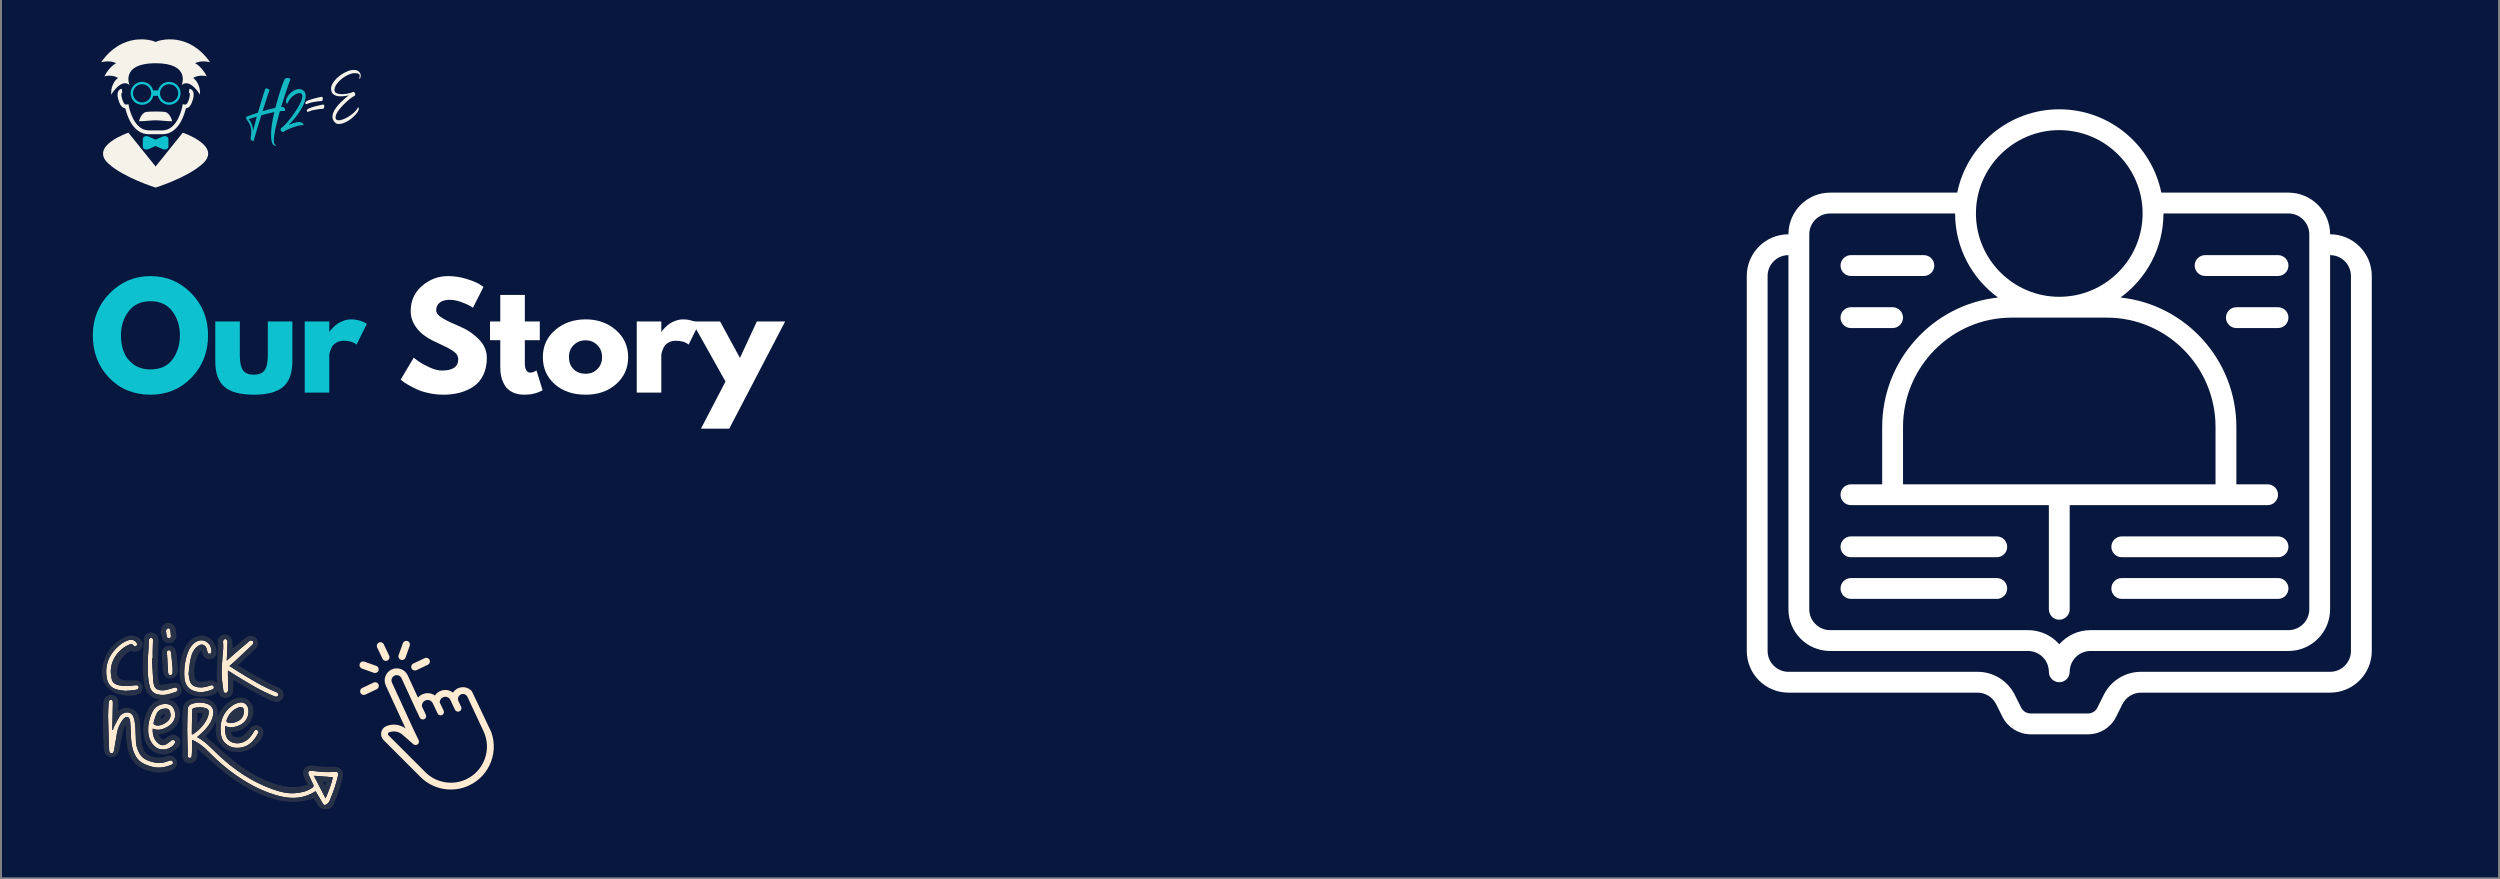 <svg xmlns="http://www.w3.org/2000/svg" xmlns:xlink="http://www.w3.org/1999/xlink" width="1920" zoomAndPan="magnify" viewBox="0 0 1440 506.25" height="675" preserveAspectRatio="xMidYMid meet" version="1.0"><rect x="0" y="0" width="1440" height="506.25" fill="#808080" stroke="none"/><defs><g/><clipPath id="cd3943a279"><path d="M 1.066 0 L 1438.934 0 L 1438.934 505.5 L 1.066 505.5 Z M 1.066 0 " clip-rule="nonzero"/></clipPath><clipPath id="61bf720efe"><path d="M 59 76 L 120 76 L 120 107.727 L 59 107.727 Z M 59 76 " clip-rule="nonzero"/></clipPath><clipPath id="2b63cbc471"><path d="M 217 369 L 225 369 L 225 381 L 217 381 Z M 217 369 " clip-rule="nonzero"/></clipPath><clipPath id="b401c1564e"><path d="M 198.32 379.555 L 251.094 354.512 L 292.512 441.789 L 239.738 466.836 Z M 198.32 379.555 " clip-rule="nonzero"/></clipPath><clipPath id="dd58fa6b29"><path d="M 198.32 379.555 L 251.094 354.512 L 292.512 441.789 L 239.738 466.836 Z M 198.32 379.555 " clip-rule="nonzero"/></clipPath><clipPath id="e45ad7a84e"><path d="M 207 380 L 219 380 L 219 388 L 207 388 Z M 207 380 " clip-rule="nonzero"/></clipPath><clipPath id="d7fb66f4b3"><path d="M 198.32 379.555 L 251.094 354.512 L 292.512 441.789 L 239.738 466.836 Z M 198.32 379.555 " clip-rule="nonzero"/></clipPath><clipPath id="2a380f38b6"><path d="M 198.32 379.555 L 251.094 354.512 L 292.512 441.789 L 239.738 466.836 Z M 198.32 379.555 " clip-rule="nonzero"/></clipPath><clipPath id="e641d345bf"><path d="M 207 392 L 219 392 L 219 401 L 207 401 Z M 207 392 " clip-rule="nonzero"/></clipPath><clipPath id="049d74feab"><path d="M 198.32 379.555 L 251.094 354.512 L 292.512 441.789 L 239.738 466.836 Z M 198.32 379.555 " clip-rule="nonzero"/></clipPath><clipPath id="5a3607a6be"><path d="M 198.32 379.555 L 251.094 354.512 L 292.512 441.789 L 239.738 466.836 Z M 198.32 379.555 " clip-rule="nonzero"/></clipPath><clipPath id="a3051c418b"><path d="M 236 378 L 248 378 L 248 387 L 236 387 Z M 236 378 " clip-rule="nonzero"/></clipPath><clipPath id="b8171c028b"><path d="M 198.32 379.555 L 251.094 354.512 L 292.512 441.789 L 239.738 466.836 Z M 198.32 379.555 " clip-rule="nonzero"/></clipPath><clipPath id="d2e1348807"><path d="M 198.32 379.555 L 251.094 354.512 L 292.512 441.789 L 239.738 466.836 Z M 198.32 379.555 " clip-rule="nonzero"/></clipPath><clipPath id="d3e5ef8232"><path d="M 229 369 L 237 369 L 237 381 L 229 381 Z M 229 369 " clip-rule="nonzero"/></clipPath><clipPath id="f2100ae25a"><path d="M 198.32 379.555 L 251.094 354.512 L 292.512 441.789 L 239.738 466.836 Z M 198.32 379.555 " clip-rule="nonzero"/></clipPath><clipPath id="25d4bbd7f6"><path d="M 198.32 379.555 L 251.094 354.512 L 292.512 441.789 L 239.738 466.836 Z M 198.32 379.555 " clip-rule="nonzero"/></clipPath><clipPath id="e0e983ce72"><path d="M 219 384 L 285 384 L 285 455 L 219 455 Z M 219 384 " clip-rule="nonzero"/></clipPath><clipPath id="aa5580c949"><path d="M 198.32 379.555 L 251.094 354.512 L 292.512 441.789 L 239.738 466.836 Z M 198.32 379.555 " clip-rule="nonzero"/></clipPath><clipPath id="31e7475236"><path d="M 198.32 379.555 L 251.094 354.512 L 292.512 441.789 L 239.738 466.836 Z M 198.32 379.555 " clip-rule="nonzero"/></clipPath><clipPath id="49fe787217"><path d="M 205.68 394.973 L 258.645 369.836 L 292.754 441.715 L 239.793 466.848 Z M 205.68 394.973 " clip-rule="nonzero"/></clipPath><clipPath id="b004961d31"><path d="M 58.215 358.469 L 198 358.469 L 198 467 L 58.215 467 Z M 58.215 358.469 " clip-rule="nonzero"/></clipPath><clipPath id="96ac468da4"><path d="M 1006.141 62.957 L 1366.355 62.957 L 1366.355 423 L 1006.141 423 Z M 1006.141 62.957 " clip-rule="nonzero"/></clipPath></defs><g clip-path="url(#cd3943a279)"><path fill="#ffffff" d="M 1.066 0 L 1438.934 0 L 1438.934 505.5 L 1.066 505.5 Z M 1.066 0 " fill-opacity="1" fill-rule="nonzero"/><path fill="#08173d" d="M 1.066 0 L 1438.934 0 L 1438.934 505.5 L 1.066 505.5 Z M 1.066 0 " fill-opacity="1" fill-rule="nonzero"/></g><g clip-path="url(#61bf720efe)"><path fill="#f5f2ea" d="M 105.289 76.43 L 89.629 95.898 L 73.969 76.43 C 73.969 76.43 51.348 83.977 62.383 94.168 C 71.254 102.348 89.566 108.016 89.621 108.035 L 89.621 108.043 L 89.629 108.043 L 89.629 108.035 C 89.691 108.02 108.004 102.352 116.867 94.172 C 127.91 83.977 105.289 76.43 105.289 76.43 Z M 105.289 76.43 " fill-opacity="1" fill-rule="nonzero"/></g><path fill="#f5f2ea" d="M 111.172 52.625 C 110.766 51.793 110.051 51.285 109.109 51.145 L 108.785 53.32 C 109.035 53.359 109.129 53.453 109.207 53.598 C 109.742 54.691 108.824 57.742 107.977 59.273 C 107.383 60.367 106.555 60.273 106.398 60.246 L 105.27 59.98 L 105.07 61.133 C 105.043 61.273 102.559 74.977 93.691 75.094 C 92.867 75.105 86.387 75.105 85.555 75.094 C 76.719 74.977 74.219 61.266 74.184 61.133 L 73.98 59.98 L 72.844 60.246 C 72.836 60.254 71.91 60.449 71.27 59.273 C 70.43 57.742 69.512 54.691 70.051 53.598 C 70.125 53.453 70.219 53.359 70.465 53.32 L 70.141 51.145 C 69.199 51.285 68.488 51.793 68.078 52.625 C 66.926 54.949 68.645 59.074 69.34 60.34 C 70.121 61.754 71.273 62.297 72.207 62.426 C 72.973 65.801 76.25 77.18 85.523 77.301 C 86.23 77.309 93.023 77.309 93.727 77.301 C 103.004 77.18 106.273 65.801 107.051 62.426 C 107.984 62.297 109.129 61.754 109.91 60.332 C 110.602 59.07 112.328 54.945 111.172 52.625 Z M 111.172 52.625 " fill-opacity="1" fill-rule="nonzero"/><path fill="#f5f2ea" d="M 94.922 64.465 C 93.57 64.258 91.531 64.219 89.633 64.258 L 89.629 64.258 C 87.73 64.219 85.688 64.258 84.344 64.465 C 81.168 64.961 80.086 69.828 80.086 69.828 C 82.598 69.918 87.195 69.281 89.633 69.281 C 92.066 69.281 96.664 69.918 99.18 69.828 C 99.18 69.828 98.102 64.961 94.922 64.465 Z M 94.922 64.465 " fill-opacity="1" fill-rule="nonzero"/><path fill="#f5f2ea" d="M 112.355 36.363 C 116.289 34.48 120.988 35.836 120.988 35.836 C 108.477 17.945 91.473 23.09 89.629 24.188 C 87.785 23.09 70.781 17.945 58.266 35.836 C 58.266 35.836 62.969 34.48 66.902 36.363 C 66.902 36.363 62.852 38.441 60.133 43.992 C 60.133 43.992 64.211 42.629 68 44.898 C 68 44.898 63.758 47.5 64.039 54.523 C 64.039 54.523 69.816 44.84 74.57 48.957 C 74.57 48.957 69.309 36.414 89.629 36.414 C 109.949 36.414 104.684 48.957 104.684 48.957 C 109.438 44.84 115.215 54.523 115.215 54.523 C 115.496 47.496 111.258 44.898 111.258 44.898 C 115.043 42.629 119.117 43.992 119.117 43.992 C 116.402 38.441 112.355 36.363 112.355 36.363 Z M 112.355 36.363 " fill-opacity="1" fill-rule="nonzero"/><path fill="#0ec1cf" d="M 97.41 47.145 C 94.352 47.145 91.793 49.242 91.043 52.07 L 88.207 52.07 C 87.457 49.242 84.906 47.145 81.844 47.145 C 78.203 47.145 75.234 50.109 75.234 53.754 C 75.234 57.391 78.199 60.355 81.844 60.355 C 84.992 60.355 87.629 58.137 88.285 55.184 L 90.965 55.184 C 91.621 58.137 94.254 60.355 97.406 60.355 C 101.047 60.355 104.016 57.391 104.016 53.754 C 104.016 50.109 101.051 47.145 97.41 47.145 Z M 81.848 59 C 78.949 59 76.602 56.645 76.602 53.75 C 76.602 50.852 78.949 48.504 81.848 48.504 C 84.738 48.504 87.098 50.852 87.098 53.75 C 87.098 56.645 84.738 59 81.848 59 Z M 97.41 59 C 94.512 59 92.16 56.645 92.16 53.75 C 92.16 50.852 94.512 48.504 97.41 48.504 C 100.301 48.504 102.656 50.852 102.656 53.75 C 102.656 56.645 100.301 59 97.41 59 Z M 97.41 59 " fill-opacity="1" fill-rule="nonzero"/><path fill="#0ec1cf" d="M 94 78.52 L 89.699 80.402 C 89.676 80.414 89.648 80.422 89.629 80.43 C 89.605 80.422 89.582 80.414 89.559 80.402 L 85.262 78.52 C 83.609 78.121 82.258 78.855 82.258 80.156 L 82.258 80.676 C 82.258 81.973 82.258 82.547 82.258 83.852 L 82.258 84.371 C 82.258 85.672 83.609 86.41 85.262 86.004 L 89.559 84.125 C 89.586 84.113 89.605 84.102 89.629 84.098 C 89.652 84.102 89.68 84.113 89.699 84.125 L 94 86.004 C 95.652 86.406 97.004 85.672 97.004 84.371 L 97.004 83.852 C 97.004 82.547 97.004 81.973 97.004 80.676 L 97.004 80.156 C 97.004 78.855 95.652 78.117 94 78.52 Z M 94 78.52 " fill-opacity="1" fill-rule="nonzero"/><g clip-path="url(#2b63cbc471)"><g clip-path="url(#b401c1564e)"><g clip-path="url(#dd58fa6b29)"><path fill="#ffebd2" d="M 217.238 372.918 L 220.352 379.473 C 220.852 380.527 222.109 380.977 223.164 380.477 C 224.215 379.977 224.664 378.719 224.164 377.664 L 221.055 371.105 C 220.555 370.051 219.293 369.605 218.242 370.105 C 217.188 370.605 216.738 371.863 217.238 372.918 " fill-opacity="1" fill-rule="nonzero"/></g></g></g><g clip-path="url(#e45ad7a84e)"><g clip-path="url(#d7fb66f4b3)"><g clip-path="url(#2a380f38b6)"><path fill="#ffebd2" d="M 208.469 385.082 L 215.305 387.52 C 216.402 387.91 217.609 387.336 218 386.238 C 218.395 385.141 217.82 383.93 216.723 383.539 L 209.883 381.105 C 208.785 380.711 207.578 381.285 207.188 382.383 C 206.797 383.484 207.367 384.691 208.469 385.082 " fill-opacity="1" fill-rule="nonzero"/></g></g></g><g clip-path="url(#e641d345bf)"><g clip-path="url(#049d74feab)"><g clip-path="url(#5a3607a6be)"><path fill="#ffebd2" d="M 210.445 400.086 L 217.004 396.973 C 218.059 396.473 218.504 395.215 218.004 394.16 C 217.504 393.109 216.246 392.66 215.191 393.16 L 208.637 396.27 C 207.582 396.77 207.133 398.031 207.633 399.082 C 208.133 400.137 209.391 400.586 210.445 400.086 " fill-opacity="1" fill-rule="nonzero"/></g></g></g><g clip-path="url(#a3051c418b)"><g clip-path="url(#b8171c028b)"><g clip-path="url(#d2e1348807)"><path fill="#ffebd2" d="M 244.629 379.09 L 238.07 382.199 C 237.016 382.699 236.57 383.961 237.07 385.012 C 237.566 386.066 238.828 386.516 239.883 386.016 L 246.438 382.902 C 247.492 382.402 247.941 381.145 247.441 380.09 C 246.941 379.039 245.684 378.59 244.629 379.09 " fill-opacity="1" fill-rule="nonzero"/></g></g></g><g clip-path="url(#d3e5ef8232)"><g clip-path="url(#f2100ae25a)"><g clip-path="url(#25d4bbd7f6)"><path fill="#ffebd2" d="M 232.043 370.516 L 229.605 377.355 C 229.215 378.453 229.789 379.66 230.887 380.051 C 231.984 380.441 233.191 379.871 233.582 378.773 L 236.02 371.934 C 236.41 370.836 235.84 369.629 234.738 369.238 C 233.641 368.844 232.434 369.418 232.043 370.516 " fill-opacity="1" fill-rule="nonzero"/></g></g></g><g clip-path="url(#e0e983ce72)"><g clip-path="url(#aa5580c949)"><g clip-path="url(#31e7475236)"><g clip-path="url(#49fe787217)"><path fill="#ffebd2" d="M 238.461 420.762 C 238.441 420.719 238.422 420.68 238.398 420.645 L 225.77 393.191 C 225.078 391.688 225.73 389.891 227.223 389.184 L 227.254 389.168 C 227.992 388.828 228.816 388.797 229.574 389.078 C 230.336 389.359 230.941 389.918 231.277 390.656 L 239.32 408.125 L 241.785 413.32 C 242.242 414.285 243.398 414.699 244.367 414.242 C 245.332 413.785 245.742 412.625 245.285 411.66 L 243.02 406.887 C 242.848 405.492 243.602 404.109 244.883 403.504 L 244.918 403.488 C 245.719 403.117 246.613 403.082 247.441 403.391 C 248.27 403.695 248.926 404.305 249.293 405.105 L 249.512 405.574 C 249.531 405.621 249.559 405.672 249.586 405.723 L 252.074 410.965 C 252.527 411.914 253.668 412.32 254.617 411.871 C 255.57 411.418 255.977 410.277 255.523 409.324 L 253.254 404.535 C 253.273 403.289 253.996 402.168 255.145 401.637 C 255.93 401.273 256.812 401.238 257.625 401.539 C 258.441 401.84 259.086 402.441 259.449 403.23 L 260.48 405.473 L 262.059 408.793 C 262.523 409.77 263.695 410.188 264.672 409.723 C 265.648 409.262 266.066 408.086 265.605 407.109 L 264.043 403.82 C 263.723 403.121 263.691 402.34 263.957 401.617 C 264.227 400.895 264.758 400.316 265.457 399.996 C 266.16 399.676 266.941 399.645 267.664 399.91 C 268.387 400.18 268.961 400.711 269.285 401.41 L 271.098 405.352 L 278.582 421.336 C 280.887 426.34 281.113 431.949 279.227 437.137 C 277.344 442.32 273.57 446.473 268.605 448.832 C 268.531 448.867 268.457 448.902 268.379 448.938 C 264.496 450.723 260.223 451.27 256.02 450.516 C 251.812 449.766 247.992 447.77 244.973 444.75 L 223.719 423.504 C 223.469 423.254 223.371 422.926 223.441 422.578 C 223.508 422.258 223.707 422.008 223.996 421.867 C 224.02 421.859 224.039 421.848 224.062 421.84 C 226.699 420.793 229.668 421.301 231.805 423.168 L 238.082 428.648 C 238.781 429.262 239.824 429.297 240.562 428.73 C 241.301 428.168 241.543 427.156 241.141 426.32 Z M 269.027 396.23 C 267.32 395.598 265.469 395.672 263.816 396.43 C 262.633 396.977 261.629 397.852 260.93 398.941 C 260.348 398.484 259.699 398.121 258.988 397.859 C 257.191 397.195 255.242 397.27 253.504 398.07 C 252.293 398.625 251.258 399.512 250.523 400.621 C 249.996 400.242 249.422 399.938 248.801 399.707 C 246.992 399.039 245.031 399.113 243.277 399.922 C 242.301 400.367 241.441 401.035 240.754 401.859 L 234.844 389.016 C 233.242 385.527 229.102 384 225.613 385.602 C 225.59 385.613 225.566 385.625 225.547 385.633 C 222.109 387.266 220.609 391.371 222.203 394.832 L 233.586 419.574 C 230.422 417.266 226.309 416.727 222.617 418.191 C 221.066 418.805 219.938 420.152 219.598 421.785 C 219.262 423.418 219.766 425.098 220.945 426.277 L 242.195 447.523 C 245.789 451.113 250.328 453.484 255.328 454.379 C 260.324 455.273 265.406 454.625 270.02 452.5 C 270.113 452.461 270.203 452.418 270.293 452.375 C 276.156 449.59 280.625 444.703 282.879 438.609 C 285.168 432.414 284.91 425.695 282.145 419.684 L 274.66 403.707 L 272.852 399.77 C 272.09 398.117 270.73 396.859 269.027 396.23 " fill-opacity="1" fill-rule="nonzero"/></g></g></g></g><path fill="#ffebd2" d="M 181.797 455.73 C 175.371 459.879 168.457 460.402 161.23 458.609 C 152.215 456.32 144.09 452.141 136.465 446.91 C 130.504 442.824 125.102 438.059 120.035 432.922 C 117.938 430.789 115.684 428.809 113.059 427.32 C 112.316 426.891 111.543 426.547 110.68 426.117 C 110.648 426.547 110.586 426.828 110.586 427.105 C 110.586 429.086 110.617 431.066 110.586 433.078 C 110.57 433.887 110.508 434.691 110.402 435.492 C 110.309 436.172 109.938 436.605 109.23 436.574 C 108.52 436.543 108.148 436.051 108.117 435.336 C 108.086 434.625 108.211 433.789 108.18 433.016 C 108.086 428.809 107.871 424.598 107.84 420.391 C 107.809 416.184 108.023 412.438 108.148 408.445 C 108.211 406.867 109.168 405.875 110.555 405.445 C 111.953 404.953 113.395 404.703 114.875 404.691 C 116.355 404.684 117.797 404.91 119.203 405.383 C 122.199 406.371 123.371 408.66 122.754 411.879 C 122.137 415.098 120.625 417.418 118.676 419.68 C 117.352 421.227 115.742 422.527 114.262 423.949 L 113.52 424.566 C 118.43 427.168 121.98 431.285 125.871 434.934 C 135.074 443.539 145.297 450.469 157.246 454.68 C 161.324 456.102 165.461 457.215 169.844 456.875 C 173.457 456.598 176.949 455.887 179.941 453.688 C 180.652 453.191 180.871 452.758 180.438 451.926 C 179.512 450.098 178.676 448.242 177.844 446.355 C 177.008 444.465 177.844 443.785 179.602 443.973 C 181.855 444.188 184.113 444.59 186.398 444.684 C 188.527 444.777 190.66 444.746 192.789 444.59 C 194.578 444.465 195.105 445.086 194.703 446.789 C 193.664 451.211 192.254 455.512 190.473 459.691 C 190.133 460.496 189.918 461.395 189.391 462.074 C 188.871 462.77 188.215 463.285 187.414 463.621 C 186.582 463.93 186.09 463.125 185.719 462.445 C 184.391 460.219 183.094 457.957 181.797 455.73 Z M 110.496 423.02 L 111.02 423.02 L 111.512 422.711 C 113.816 421.18 115.793 419.301 117.441 417.078 C 118.707 415.285 119.883 413.426 120.191 411.199 C 120.5 408.973 119.883 408.32 118.09 407.797 C 116.301 407.27 113.891 407.332 111.824 407.797 C 111.656 407.816 111.5 407.863 111.355 407.945 C 111.211 408.027 111.086 408.133 110.98 408.262 C 110.879 408.395 110.801 408.539 110.754 408.699 C 110.707 408.859 110.691 409.023 110.711 409.188 C 110.648 412.066 110.555 414.945 110.527 417.789 C 110.496 419.492 110.496 421.227 110.496 423.02 Z M 187.539 459.879 C 189.238 455.762 190.906 451.77 191.738 447.684 L 180.809 446.848 C 183.094 451.242 185.285 455.484 187.539 459.879 Z M 129.672 418.133 C 129.516 420.668 129.609 422.988 130.75 425.125 C 131.895 427.262 135.168 428.469 137.945 428.066 C 140.727 427.664 143.441 425.773 145.141 423.145 C 145.605 422.434 146.008 421.691 146.5 420.977 C 146.582 420.836 146.691 420.715 146.824 420.617 C 146.957 420.52 147.102 420.449 147.262 420.414 C 147.422 420.375 147.586 420.371 147.746 420.398 C 147.91 420.426 148.059 420.484 148.199 420.574 C 148.348 420.652 148.477 420.754 148.586 420.883 C 148.691 421.012 148.77 421.156 148.816 421.32 C 148.863 421.48 148.875 421.645 148.855 421.812 C 148.832 421.977 148.777 422.133 148.691 422.277 C 146.5 426.488 143.598 429.828 138.625 430.602 C 134.953 431.16 131.707 430.293 129.145 427.414 C 127.91 426.055 127.418 424.289 127.199 422.496 C 126.43 415.871 128.281 410.27 133.902 406.34 C 135.16 405.512 136.531 404.957 138.008 404.668 C 140.508 404.176 142.578 405.848 143.012 408.32 C 143.098 408.809 143.145 409.301 143.148 409.793 C 143.152 410.289 143.113 410.781 143.031 411.27 C 142.949 411.758 142.828 412.238 142.664 412.703 C 142.504 413.172 142.301 413.621 142.059 414.055 C 141.82 414.484 141.543 414.895 141.234 415.281 C 140.922 415.664 140.582 416.02 140.211 416.348 C 139.84 416.672 139.441 416.965 139.02 417.223 C 138.598 417.48 138.16 417.703 137.699 417.883 C 135.105 418.906 132.48 419.523 129.672 418.133 Z M 140.508 409.746 C 140.508 407.578 139.492 406.773 137.453 407.484 C 133.992 408.754 131.77 411.23 130.566 414.727 C 130.258 415.625 130.504 415.934 131.277 416.211 C 133.098 416.863 134.766 416.305 136.402 415.656 C 139.059 414.633 140.449 412.594 140.508 409.746 Z M 130.781 376.848 C 130.906 374.438 131 372.023 131.031 369.609 C 131.031 368.617 130.383 368.031 129.609 368.094 C 128.836 368.152 128.406 368.988 128.465 369.949 C 128.605 371.203 128.637 372.461 128.559 373.723 C 128.066 379.789 127.355 385.824 127.91 391.891 C 128.098 393.902 128.406 395.914 128.684 397.895 C 128.773 398.668 129.238 399.191 130.043 399.129 C 130.844 399.07 131.215 398.512 131.34 397.77 C 131.363 397.574 131.375 397.379 131.371 397.18 L 131.277 387.215 L 131.277 386.227 C 132.914 387.246 134.395 388.238 135.938 389.137 C 143.043 393.5 150.113 397.895 157.895 400.988 C 158.297 401.141 158.789 401.359 159.191 401.297 C 159.645 401.219 159.984 400.984 160.211 400.586 C 160.363 400.215 160.211 399.656 160.027 399.254 C 159.75 398.961 159.422 398.754 159.039 398.637 C 151.227 395.512 144.09 391.055 136.926 386.66 C 135.32 385.699 133.777 384.68 132.141 383.625 C 133.223 382.668 134.242 381.863 135.199 380.965 C 138.535 377.871 141.848 374.746 145.141 371.59 C 145.449 371.309 145.82 370.969 145.883 370.598 C 145.945 370.227 145.852 369.484 145.574 369.207 C 145.297 368.926 144.648 368.957 144.152 368.988 C 143.66 369.02 143.598 369.297 143.352 369.516 L 137.113 374.84 C 134.98 376.664 132.914 378.52 130.598 380.531 C 130.66 379.109 130.75 377.996 130.781 376.848 Z M 109.23 382.762 C 109.66 379.605 110.246 376.477 112.191 373.848 C 112.891 372.941 113.746 372.219 114.758 371.68 C 116.332 370.816 117.969 371.402 118.77 373.043 C 119.172 373.785 119.266 374.715 119.512 375.551 C 119.758 376.387 120.098 376.664 120.84 376.57 C 121.582 376.477 121.828 375.953 121.797 375.301 C 121.734 373.043 121.023 371.062 119.078 369.762 C 117.133 368.465 115.035 368.555 112.965 369.672 C 110.895 370.785 109.137 373.262 108.211 375.766 C 106.504 380.504 105.844 385.383 106.234 390.402 C 106.512 393.621 107.871 396.344 111.02 397.707 C 114.91 399.379 118.738 398.605 122.477 397.059 C 123.125 396.777 123.371 396.129 123.062 395.418 C 122.754 394.707 122.199 394.551 121.551 394.707 C 121.074 394.828 120.613 394.98 120.16 395.168 C 118.09 395.852 115.961 396.191 113.797 395.82 C 111.637 395.449 109.938 394.363 109.32 392.137 C 108.949 390.746 108.797 389.289 108.609 388.176 C 108.828 386.102 108.98 384.43 109.23 382.762 Z M 87.984 419.68 C 87.766 423.02 88.539 425.805 90.949 428.004 C 92.555 429.426 94.066 429.613 95.98 428.59 C 96.723 428.121 97.434 427.605 98.113 427.043 C 98.453 426.797 98.73 426.363 99.102 426.301 C 99.469 426.238 100.305 426.207 100.582 426.52 C 100.91 426.969 100.973 427.453 100.766 427.973 C 98.883 431.594 93.109 432.891 89.867 430.48 C 88.242 429.297 87.059 427.77 86.316 425.898 C 85.875 424.805 85.586 423.668 85.453 422.496 C 85.246 420.344 85.348 418.203 85.746 416.078 C 86.145 413.953 86.828 411.926 87.797 409.992 C 89.684 406.156 93.664 405.07 96.629 405.598 C 97.383 405.715 98.062 406 98.672 406.461 C 99.281 406.922 99.742 407.5 100.059 408.199 C 101.727 411.602 100.891 415.348 97.895 417.668 C 97.414 418.043 96.91 418.383 96.383 418.688 C 93.758 420.203 91.07 421.008 87.984 419.68 Z M 98.297 411.445 C 98.203 411.074 98.051 410.363 97.832 409.684 C 97.695 409.211 97.43 408.828 97.035 408.535 C 96.637 408.242 96.195 408.098 95.703 408.105 C 93.418 408.074 91.41 408.785 90.301 410.922 C 89.645 412.297 89.121 413.719 88.723 415.191 C 88.137 417.234 88.508 417.668 90.641 417.914 C 91.062 417.957 91.484 417.938 91.906 417.852 C 93.734 417.449 95.328 416.602 96.691 415.316 C 97.23 414.82 97.641 414.234 97.922 413.559 C 98.203 412.883 98.328 412.18 98.297 411.445 Z M 87.953 379.293 C 87.953 377.777 87.922 376.23 87.953 374.715 C 87.984 372.703 88.074 370.723 88.137 368.742 C 88.168 368.094 87.953 367.566 87.242 367.441 C 86.531 367.316 86.039 367.719 85.82 368.34 C 85.734 368.695 85.691 369.055 85.699 369.422 C 85.668 370.66 85.668 371.898 85.574 373.137 C 85.141 379.293 84.773 385.453 85.512 391.609 C 85.684 393.094 85.992 394.547 86.438 395.973 C 87.117 398.141 88.695 399.473 90.887 399.965 C 93.156 400.477 95.402 400.375 97.617 399.656 L 100.984 398.605 C 101.973 398.324 102.434 397.738 102.25 396.965 C 102.062 396.191 101.355 395.82 100.367 396.066 C 99.379 396.316 98.422 396.594 97.465 396.934 C 95.781 397.547 94.055 397.754 92.277 397.551 C 90.301 397.305 89.188 396.406 88.695 394.488 C 88.488 393.801 88.344 393.098 88.262 392.383 C 87.984 388.02 87.766 383.656 87.52 379.324 Z M 64.668 420.453 C 64.762 415.254 64.887 410.023 65.008 404.824 C 65.039 403.773 64.668 403.121 63.898 403.09 C 63.125 403.062 62.66 403.617 62.602 404.609 C 62.477 407.207 62.23 409.836 62.262 412.438 C 62.383 418.844 62.633 425.281 62.848 431.688 C 62.879 433.234 63.34 433.883 64.238 433.914 C 65.133 433.945 65.504 433.324 65.75 431.871 C 66.273 428.684 66.801 425.496 67.355 422.309 C 67.844 419.527 68.926 417 70.598 414.727 C 70.973 414.195 71.426 413.742 71.957 413.367 C 73.16 412.594 74.18 412.996 74.676 414.324 C 74.82 414.684 74.922 415.055 74.984 415.438 C 75.137 417.852 75.355 420.266 75.414 422.68 C 75.445 426.488 75.754 430.199 77.27 433.758 C 78.781 437.316 80.883 439.176 84.031 440.473 C 85.121 440.895 86.234 441.258 87.367 441.559 C 91.227 442.672 94.961 442.023 98.605 440.566 C 99.379 440.258 99.84 439.73 99.562 438.895 C 99.285 438.059 98.605 437.875 97.832 438.09 C 97.203 438.242 96.586 438.438 95.98 438.68 C 93.203 439.793 90.422 439.641 87.645 438.895 C 84.863 438.152 81.84 436.855 80.293 433.883 C 79.246 431.902 78.441 429.766 78.316 427.477 C 78.133 424.691 78.195 421.875 77.977 419.09 C 77.824 417.078 77.578 415.035 76.961 413.148 C 76.188 410.613 73.562 409.652 71.184 410.828 C 70.27 411.219 69.516 411.816 68.93 412.621 C 67.695 414.602 66.645 416.707 65.594 418.781 C 65.348 419.34 65.152 419.918 65.008 420.516 Z M 72.73 397.863 C 73.438 397.832 74.148 397.832 74.859 397.738 C 75.57 397.645 77.145 397.492 78.258 397.336 C 79.367 397.18 80.047 396.594 79.922 395.727 C 79.801 394.859 79.059 394.52 77.762 394.734 L 77.547 394.734 C 74.645 395.199 71.742 395.387 68.809 394.797 C 65.875 394.211 64.578 392.973 64.207 390.312 C 63.988 388.855 63.711 387.34 63.836 385.855 C 64.207 380.594 66.832 376.508 70.906 373.289 C 72.082 372.395 73.5 371.773 74.859 371.094 C 75.016 371.008 75.18 370.957 75.352 370.934 C 75.527 370.914 75.699 370.926 75.871 370.973 C 76.039 371.02 76.195 371.094 76.336 371.203 C 76.477 371.309 76.59 371.438 76.68 371.59 C 77.176 372.207 77.762 372.578 78.535 372.023 C 79.305 371.465 79.09 370.816 78.504 370.012 C 77.484 368.617 75.754 368.184 73.746 368.836 C 71.094 369.699 68.992 371.371 67.078 373.289 C 62.293 378.055 60.348 383.75 61.488 390.434 C 62.105 394.117 64.207 396.5 67.879 397.305 C 69.457 397.676 71.094 397.738 72.699 397.953 Z M 98.914 379.574 C 98.793 378.242 98.668 376.91 98.453 375.613 C 98.445 375.449 98.406 375.297 98.332 375.152 C 98.262 375.012 98.164 374.887 98.043 374.785 C 97.918 374.68 97.777 374.605 97.625 374.562 C 97.469 374.52 97.312 374.508 97.156 374.527 C 96.383 374.621 96.105 375.211 96.105 375.922 C 96.105 376.633 96.227 376.82 96.258 377.281 L 96.816 387.309 C 96.875 388.332 97.371 388.918 98.172 388.855 C 98.977 388.793 99.41 388.238 99.41 387.277 L 99.41 385.051 C 99.254 383.316 99.102 381.461 98.914 379.574 Z M 95.641 363.668 C 95.672 363.852 95.672 364.039 95.703 364.223 C 95.797 364.934 95.918 365.648 96.012 366.359 C 96.105 367.07 96.508 367.719 97.402 367.66 C 98.297 367.598 98.543 366.914 98.422 365.957 C 98.297 364.996 98.172 363.977 98.082 362.953 C 97.988 361.934 97.031 361.531 96.32 362.148 C 95.609 362.77 95.766 363.078 95.488 363.543 Z M 95.641 363.668 " fill-opacity="1" fill-rule="nonzero"/><g clip-path="url(#b004961d31)"><path fill="#273249" d="M 180.746 459.938 C 178.121 460.527 175.621 461.27 173.059 461.609 C 166.664 462.445 160.457 461.332 154.438 459.195 C 144.43 455.637 135.539 450.16 127.418 443.414 C 123.617 440.258 119.977 436.855 116.27 433.574 C 115.496 432.891 114.664 432.273 113.613 431.438 L 113.613 434.812 C 113.582 436.266 113.242 437.629 112.102 438.617 C 111.816 438.891 111.5 439.113 111.148 439.293 C 110.797 439.473 110.43 439.598 110.043 439.668 C 109.656 439.742 109.266 439.754 108.875 439.715 C 108.484 439.672 108.109 439.574 107.746 439.422 C 107.367 439.281 107.016 439.09 106.691 438.848 C 106.367 438.602 106.086 438.316 105.848 437.988 C 105.609 437.66 105.422 437.305 105.289 436.922 C 105.152 436.539 105.078 436.145 105.059 435.738 C 104.996 434.812 105.059 433.852 105.059 432.922 L 105.059 412.066 C 105.059 411.043 105.152 410.055 105.215 409.035 C 105.367 405.816 107.004 403.711 110.031 402.75 C 111.602 402.211 113.219 401.941 114.879 401.941 C 116.539 401.941 118.156 402.211 119.727 402.75 C 123.867 404.176 125.934 407.672 125.348 412.098 C 125.289 412.395 125.281 412.695 125.316 412.996 C 125.688 412.219 125.996 411.445 126.398 410.703 C 128.188 407.238 130.75 404.547 134.305 402.875 C 137.297 401.48 140.355 401.297 143.074 403.434 C 145.789 405.566 146.406 408.723 145.637 412.035 C 144.309 417.605 139.922 421.195 134.18 421.504 L 133.098 421.566 C 132.977 422.773 133.84 423.98 135.137 424.445 C 136.434 424.91 138.594 424.848 139.984 423.734 C 141.383 422.625 142.621 421.355 143.691 419.926 C 145.266 417.883 147.395 417.109 149.465 418.223 C 151.535 419.34 152.184 421.473 151.379 423.578 C 148.754 430.539 139.398 434.965 132.418 432.582 C 127.602 430.883 124.453 426.52 124.266 420.918 C 124.207 418.906 124.484 416.895 124.605 415.004 C 123.277 418.441 121.055 421.504 118.277 424.258 C 119.297 425.062 120.285 425.773 121.211 426.578 C 125.441 430.262 129.516 434.129 133.871 437.656 C 141.621 443.941 150.051 449.047 159.688 451.895 C 164.688 453.379 169.785 453.875 174.91 452.605 C 175.652 452.406 176.383 452.168 177.102 451.895 C 176.516 450.656 175.992 449.48 175.465 448.305 C 175.312 447.902 175.125 447.531 174.973 447.129 C 173.676 443.691 175.898 440.66 179.574 440.969 C 181.797 441.156 184.02 441.527 186.273 441.648 C 188.312 441.773 190.348 441.773 192.387 441.648 C 195.66 441.465 198.223 444.004 197.512 447.219 C 196.805 450.438 195.691 453.875 194.609 457.152 C 193.93 459.258 192.883 461.238 192.141 463.312 C 190.781 467.059 184.914 466.809 183.371 464.211 Z M 181.797 455.73 C 183.094 457.957 184.391 460.219 185.719 462.445 C 186.09 463.125 186.582 463.93 187.414 463.621 C 188.215 463.285 188.871 462.77 189.391 462.074 C 189.918 461.395 190.133 460.496 190.473 459.691 C 192.254 455.512 193.664 451.211 194.703 446.789 C 195.105 445.086 194.578 444.465 192.789 444.59 C 190.66 444.746 188.527 444.777 186.398 444.684 C 184.113 444.59 181.855 444.188 179.602 443.973 C 177.844 443.785 177.133 444.777 177.844 446.355 C 178.555 447.934 179.512 450.098 180.438 451.926 C 180.871 452.758 180.652 453.191 179.941 453.688 C 176.949 455.887 173.457 456.598 169.844 456.875 C 165.461 457.215 161.324 456.102 157.246 454.68 C 145.297 450.469 135.074 443.539 125.871 434.934 C 121.98 431.285 118.43 427.168 113.52 424.566 L 114.262 423.949 C 115.742 422.527 117.352 421.227 118.676 419.68 C 120.625 417.418 122.199 414.883 122.754 411.879 C 123.309 408.879 122.199 406.371 119.203 405.383 C 117.797 404.91 116.355 404.684 114.875 404.691 C 113.395 404.703 111.953 404.953 110.555 405.445 C 109.168 405.875 108.211 406.867 108.148 408.445 C 108.023 412.438 107.84 416.398 107.84 420.391 C 107.84 424.383 108.086 428.809 108.18 433.016 C 108.211 433.789 108.117 434.562 108.117 435.336 C 108.117 436.109 108.488 436.543 109.227 436.574 C 109.969 436.605 110.309 436.172 110.402 435.492 C 110.508 434.691 110.57 433.887 110.586 433.078 C 110.617 431.066 110.586 429.086 110.586 427.105 C 110.586 426.828 110.648 426.547 110.68 426.117 C 111.543 426.547 112.316 426.891 113.059 427.32 C 115.684 428.809 117.938 430.789 120.035 432.922 C 125.102 438.059 130.504 442.824 136.465 446.91 C 144.09 452.141 152.215 456.32 161.23 458.609 C 168.457 460.402 175.371 459.879 181.797 455.73 Z M 129.672 418.133 C 132.48 419.523 135.105 418.906 137.699 417.883 C 138.16 417.703 138.598 417.48 139.02 417.223 C 139.441 416.965 139.84 416.672 140.211 416.348 C 140.582 416.02 140.922 415.664 141.234 415.281 C 141.543 414.895 141.82 414.484 142.059 414.055 C 142.301 413.621 142.504 413.172 142.664 412.703 C 142.828 412.238 142.949 411.758 143.031 411.27 C 143.113 410.781 143.152 410.289 143.148 409.793 C 143.145 409.301 143.098 408.809 143.012 408.32 C 142.578 405.848 140.508 404.176 138.008 404.668 C 136.531 404.957 135.16 405.512 133.902 406.34 C 128.281 410.27 126.43 415.871 127.199 422.496 C 127.418 424.289 127.91 426.055 129.145 427.414 C 131.707 430.293 134.953 431.16 138.625 430.602 C 143.598 429.828 146.5 426.488 148.691 422.277 C 148.777 422.133 148.832 421.977 148.855 421.812 C 148.875 421.645 148.863 421.48 148.816 421.32 C 148.77 421.156 148.691 421.012 148.586 420.883 C 148.477 420.754 148.348 420.652 148.199 420.574 C 148.059 420.484 147.91 420.426 147.746 420.398 C 147.586 420.371 147.422 420.375 147.262 420.414 C 147.102 420.449 146.957 420.52 146.824 420.617 C 146.691 420.715 146.582 420.836 146.5 420.977 C 146.008 421.691 145.605 422.434 145.141 423.145 C 143.441 425.773 141.156 427.57 137.945 428.066 C 134.734 428.559 131.895 427.23 130.75 425.125 C 129.609 423.02 129.516 420.668 129.672 418.133 Z M 134.332 391.609 L 134.332 396.285 C 134.305 396.934 134.305 397.582 134.211 398.234 C 133.902 400.398 132.328 401.883 130.227 402.039 C 128.125 402.195 126.52 400.895 125.902 398.883 L 125.531 397.738 C 124.637 399.594 123.094 400.184 121.395 400.617 C 118.461 401.328 115.496 401.574 112.5 400.863 C 107.531 399.656 104.629 396.375 103.793 391.426 C 102.715 384.863 103.793 378.582 106.789 372.641 C 107.68 370.895 108.891 369.422 110.434 368.215 C 115.375 364.41 121.582 365.988 123.988 371.742 C 124.547 373.102 124.824 374.516 124.824 375.984 C 124.73 378.117 123.031 379.543 120.934 379.695 C 120.449 379.723 119.973 379.668 119.508 379.535 C 119.039 379.398 118.609 379.188 118.219 378.902 C 117.824 378.617 117.488 378.273 117.215 377.875 C 116.938 377.477 116.734 377.039 116.609 376.57 C 116.422 376.016 116.27 375.426 116.082 374.867 L 115.742 374.777 C 115.219 375.488 114.57 376.137 114.199 376.91 C 113.23 378.906 112.566 381.004 112.215 383.195 C 111.863 385.387 111.836 387.586 112.133 389.785 C 112.379 391.703 113.367 392.57 115.344 392.664 C 116.621 392.703 117.891 392.59 119.141 392.324 C 122.32 391.641 122.32 391.609 124.977 393.281 C 125.012 393.16 125.035 393.035 125.039 392.91 C 124.574 386.379 125.191 379.883 125.473 373.352 C 125.504 372.383 125.473 371.41 125.379 370.445 C 125.164 368.152 126.398 366.172 128.496 365.648 C 130.598 365.121 132.883 366.141 133.562 368.371 C 133.965 369.699 133.902 371.188 134.055 372.609 C 134.07 372.918 134.07 373.23 134.055 373.539 L 136.188 371.773 C 138.008 370.258 139.77 368.648 141.652 367.195 C 143.535 365.738 146.438 365.926 147.859 367.969 C 149.281 370.012 148.91 372.023 147.148 373.691 C 145.387 375.363 143.504 377.066 141.715 378.77 C 139.922 380.469 138.656 381.676 137.082 383.195 C 137.207 383.309 137.34 383.41 137.484 383.504 C 145.109 388.082 152.707 392.695 160.859 396.254 C 161.328 396.457 161.746 396.738 162.113 397.098 C 162.48 397.453 162.773 397.863 162.992 398.328 C 163.211 398.793 163.34 399.277 163.383 399.789 C 163.426 400.301 163.375 400.805 163.238 401.297 C 163.102 401.801 162.879 402.258 162.57 402.676 C 162.258 403.094 161.883 403.438 161.441 403.711 C 161 403.984 160.523 404.168 160.012 404.258 C 159.5 404.348 158.988 404.34 158.48 404.238 C 157.277 403.969 156.125 403.555 155.023 403 C 148.301 399.75 141.766 396.16 135.414 392.23 Z M 130.598 380.531 C 130.66 379.109 130.75 377.996 130.781 376.848 C 130.906 374.438 131 372.023 131.031 369.609 C 131.031 368.617 130.383 368.031 129.609 368.094 C 128.836 368.152 128.406 368.988 128.465 369.949 C 128.605 371.203 128.637 372.461 128.559 373.723 C 128.066 379.789 127.355 385.824 127.91 391.891 C 128.098 393.902 128.406 395.914 128.684 397.895 C 128.773 398.668 129.238 399.191 130.043 399.129 C 130.844 399.07 131.215 398.512 131.34 397.77 C 131.363 397.574 131.375 397.379 131.371 397.18 L 131.277 387.215 L 131.277 386.227 C 132.914 387.246 134.395 388.238 135.938 389.137 C 143.043 393.5 150.113 397.895 157.895 400.988 C 158.297 401.141 158.789 401.359 159.191 401.297 C 159.645 401.219 159.984 400.984 160.211 400.586 C 160.363 400.215 160.211 399.656 160.027 399.254 C 159.75 398.961 159.422 398.754 159.039 398.637 C 151.227 395.512 144.09 391.055 136.926 386.66 C 135.32 385.699 133.777 384.68 132.141 383.625 C 133.223 382.668 134.242 381.863 135.199 380.965 C 138.535 377.871 141.848 374.746 145.141 371.59 C 145.449 371.309 145.82 370.969 145.883 370.598 C 145.945 370.227 145.852 369.484 145.574 369.207 C 145.297 368.926 144.648 368.957 144.152 368.988 C 143.66 369.02 143.598 369.297 143.352 369.516 L 137.113 374.84 C 134.98 376.664 132.914 378.52 130.598 380.531 Z M 108.609 388.176 C 108.828 386.102 108.98 384.43 109.23 382.762 C 109.66 379.605 110.246 376.477 112.191 373.848 C 112.891 372.941 113.746 372.219 114.758 371.68 C 116.332 370.816 117.969 371.402 118.77 373.043 C 119.172 373.785 119.266 374.715 119.512 375.551 C 119.758 376.387 120.098 376.664 120.84 376.57 C 121.582 376.477 121.828 375.953 121.797 375.301 C 121.734 373.043 121.023 371.062 119.078 369.762 C 117.133 368.465 115.035 368.555 112.965 369.672 C 110.895 370.785 109.137 373.262 108.211 375.766 C 106.504 380.504 105.844 385.383 106.234 390.402 C 106.512 393.621 107.871 396.344 111.02 397.707 C 114.91 399.379 118.738 398.605 122.477 397.059 C 123.125 396.777 123.371 396.129 123.062 395.418 C 122.754 394.707 122.199 394.551 121.551 394.707 C 121.074 394.828 120.613 394.98 120.16 395.168 C 118.09 395.852 115.961 396.191 113.797 395.82 C 111.637 395.449 109.938 394.363 109.32 392.137 C 108.949 390.746 108.797 389.289 108.609 388.176 Z M 92.215 402.969 C 91.289 402.719 90.332 402.566 89.402 402.227 C 85.512 400.801 83.566 397.738 83.012 393.809 C 82.523 390.484 82.266 387.141 82.238 383.781 C 82.238 378.77 82.547 373.754 82.766 368.711 C 82.887 366.297 84.371 364.594 86.469 364.316 C 89.25 363.914 91.441 366.203 91.316 369.176 C 91.07 374.867 90.887 380.531 90.824 386.195 C 90.793 388.301 91.133 390.434 91.441 392.508 C 91.75 394.582 92.121 394.488 93.758 394.332 C 95.602 394.125 97.422 393.793 99.223 393.344 C 101.785 392.754 104.195 394.242 104.598 396.809 C 104.938 398.758 103.824 400.648 101.816 401.453 C 101.027 401.746 100.227 401.992 99.41 402.195 C 98.574 402.41 97.773 402.566 96.848 402.75 L 97.277 402.906 C 102.156 403.926 104.812 409.156 103.176 414.418 C 101.539 419.68 97.773 422.031 92.707 422.867 L 91.102 423.051 C 91.781 424.012 92.305 424.816 92.926 425.527 C 93.02 425.652 93.133 425.754 93.27 425.836 C 93.402 425.918 93.547 425.973 93.703 425.996 C 93.859 426.023 94.012 426.02 94.164 425.988 C 94.32 425.953 94.461 425.895 94.59 425.805 C 95.328 425.387 96.027 424.91 96.691 424.383 C 98.668 422.773 101.168 422.836 102.742 424.535 C 104.32 426.238 104.32 428.84 102.465 430.602 C 99.191 433.758 95.395 435.648 90.762 434.008 C 86.129 432.367 83.969 429.117 83.012 424.754 C 81.746 419.027 82.828 413.551 85.512 408.383 C 86.84 405.848 88.941 404.176 91.656 403.246 L 92.121 403.062 C 92.184 403.062 92.215 403.031 92.215 402.969 Z M 87.984 419.68 C 91.07 421.008 93.758 420.203 96.383 418.688 C 96.91 418.383 97.414 418.043 97.895 417.668 C 100.891 415.348 101.727 411.602 100.059 408.199 C 99.742 407.5 99.281 406.922 98.672 406.461 C 98.062 406 97.383 405.715 96.629 405.598 C 93.664 405.07 89.684 406.156 87.797 409.992 C 86.828 411.926 86.145 413.953 85.746 416.078 C 85.348 418.203 85.246 420.344 85.453 422.496 C 85.586 423.668 85.875 424.805 86.316 425.898 C 87.059 427.77 88.242 429.297 89.867 430.48 C 93.109 432.891 98.883 431.594 100.766 427.973 C 100.973 427.453 100.91 426.969 100.582 426.52 C 100.305 426.207 99.594 426.207 99.102 426.301 C 98.605 426.395 98.453 426.797 98.113 427.043 C 97.434 427.605 96.723 428.121 95.98 428.59 C 94.066 429.613 92.555 429.426 90.949 428.004 C 88.539 425.805 87.766 423.02 87.984 419.68 Z M 87.52 379.324 L 87.953 379.324 C 87.953 377.809 87.922 376.262 87.953 374.746 C 87.984 372.734 88.074 370.754 88.137 368.773 C 88.168 368.121 87.953 367.598 87.242 367.473 C 86.531 367.348 86.039 367.75 85.82 368.371 C 85.734 368.727 85.691 369.086 85.699 369.453 C 85.668 370.691 85.668 371.93 85.574 373.168 C 85.141 379.324 84.773 385.484 85.512 391.641 C 85.684 393.125 85.992 394.578 86.438 396.004 C 87.117 398.172 88.695 399.5 90.887 399.996 C 93.156 400.508 95.402 400.406 97.617 399.688 L 100.984 398.637 C 101.973 398.355 102.434 397.77 102.25 396.996 C 102.062 396.223 101.355 395.852 100.367 396.098 C 99.379 396.344 98.422 396.625 97.465 396.965 C 95.781 397.578 94.055 397.785 92.277 397.582 C 90.301 397.336 89.188 396.438 88.695 394.52 C 88.488 393.832 88.344 393.129 88.262 392.414 C 87.984 388.02 87.766 383.656 87.52 379.324 Z M 67.91 409.559 C 70.105 408.012 72.266 407.238 74.707 407.887 C 78.102 408.754 79.738 411.293 80.387 414.449 C 80.82 416.555 80.82 418.719 81.004 420.855 C 81.191 422.988 81.312 426.023 81.652 428.559 C 81.895 429.84 82.316 431.059 82.918 432.211 C 84.184 434.75 86.594 435.586 89.125 436.141 C 91.656 436.699 93.633 436.391 95.828 435.617 C 98.02 434.844 99.934 435.367 101.105 436.945 C 102.805 439.238 101.91 442.332 99.223 443.445 C 94.84 445.27 90.359 445.426 85.762 444.125 C 78.535 442.145 74.488 437.227 73.285 430.016 C 72.668 426.547 72.668 422.957 72.422 419.398 L 72.328 418.07 L 72.02 418.008 C 71.648 418.996 71.125 419.957 70.906 421.008 C 70.164 424.258 69.578 427.57 68.898 430.852 C 68.68 431.906 68.328 432.918 67.852 433.883 C 67.016 435.523 65.285 436.266 63.496 435.988 C 63.07 435.934 62.668 435.812 62.285 435.625 C 61.898 435.438 61.555 435.195 61.246 434.898 C 60.941 434.602 60.691 434.262 60.492 433.879 C 60.297 433.5 60.164 433.098 60.098 432.676 C 59.789 430.82 59.727 428.902 59.605 427.012 C 59.156 419.816 59.125 412.613 59.512 405.414 C 59.559 404.688 59.684 403.977 59.883 403.277 C 60.02 402.785 60.242 402.336 60.547 401.926 C 60.848 401.516 61.215 401.172 61.648 400.898 C 62.078 400.625 62.543 400.434 63.043 400.332 C 63.543 400.23 64.043 400.223 64.547 400.305 C 65.051 400.379 65.527 400.539 65.977 400.785 C 66.422 401.035 66.812 401.352 67.141 401.742 C 67.473 402.133 67.723 402.57 67.891 403.055 C 68.062 403.535 68.141 404.035 68.129 404.547 C 68.129 405.816 68.004 407.082 67.91 408.352 Z M 65.008 420.516 L 64.668 420.453 C 64.762 415.254 64.887 410.023 65.008 404.824 C 65.039 403.773 64.668 403.121 63.898 403.09 C 63.125 403.062 62.66 403.617 62.602 404.609 C 62.477 407.207 62.23 409.836 62.262 412.438 C 62.383 418.844 62.633 425.281 62.848 431.688 C 62.879 433.234 63.34 433.883 64.238 433.914 C 65.133 433.945 65.504 433.324 65.75 431.871 C 66.273 428.684 66.801 425.496 67.355 422.309 C 67.844 419.527 68.926 417 70.598 414.727 C 70.973 414.195 71.426 413.742 71.957 413.367 C 73.16 412.594 74.18 412.996 74.676 414.324 C 74.82 414.684 74.922 415.055 74.984 415.438 C 75.137 417.852 75.355 420.266 75.414 422.68 C 75.445 426.488 75.754 430.199 77.27 433.758 C 78.781 437.316 80.883 439.176 84.031 440.473 C 85.121 440.895 86.234 441.258 87.367 441.559 C 91.227 442.672 94.961 442.023 98.605 440.566 C 99.379 440.258 99.84 439.73 99.562 438.895 C 99.285 438.059 98.605 437.875 97.832 438.09 C 97.203 438.242 96.586 438.438 95.98 438.68 C 93.203 439.793 90.422 439.641 87.645 438.895 C 84.863 438.152 81.84 436.855 80.293 433.883 C 79.246 431.902 78.441 429.766 78.316 427.477 C 78.133 424.691 78.195 421.875 77.977 419.09 C 77.824 417.078 77.578 415.035 76.961 413.148 C 76.188 410.613 73.562 409.652 71.184 410.828 C 70.27 411.219 69.516 411.816 68.93 412.621 C 67.695 414.602 66.645 416.707 65.594 418.781 C 65.348 419.34 65.152 419.918 65.008 420.516 Z M 75.074 400.707 C 70.473 400.648 66.523 399.844 63.219 397.117 C 59.914 394.395 58.246 390.094 58.801 385.578 C 59.82 377.344 64.02 371.156 71.402 367.289 C 74.242 365.832 77.207 365.523 80.016 367.504 C 81.992 368.895 82.641 371.156 81.59 373.168 C 80.543 375.18 78.379 375.891 76.062 375.055 C 75.629 374.906 75.207 374.938 74.797 375.148 C 70.352 377.746 67.758 381.645 67.262 386.812 C 67.016 389.629 68.652 391.457 71.801 391.859 C 73.52 392.051 75.238 392.07 76.961 391.922 C 79.09 391.766 80.883 392.539 81.715 394.273 C 82.547 396.004 82.301 397.953 80.883 399.098 C 80.047 399.781 78.906 400.184 77.824 400.461 C 76.914 400.633 76 400.719 75.074 400.707 Z M 72.699 397.953 L 72.699 397.863 C 73.406 397.832 74.117 397.832 74.828 397.738 C 75.539 397.645 77.113 397.492 78.227 397.336 C 79.336 397.18 80.016 396.594 79.895 395.727 C 79.77 394.859 79.027 394.52 77.73 394.734 L 77.516 394.734 C 74.613 395.199 71.711 395.387 68.777 394.797 C 65.844 394.211 64.547 392.973 64.176 390.312 C 63.957 388.855 63.68 387.34 63.805 385.855 C 64.176 380.594 66.801 376.508 70.875 373.289 C 72.051 372.395 73.469 371.773 74.828 371.094 C 74.984 371.008 75.148 370.957 75.32 370.934 C 75.496 370.914 75.668 370.926 75.84 370.973 C 76.008 371.02 76.164 371.094 76.305 371.203 C 76.445 371.309 76.559 371.438 76.652 371.59 C 77.145 372.207 77.73 372.578 78.504 372.023 C 79.273 371.465 79.059 370.816 78.473 370.012 C 77.453 368.617 75.723 368.184 73.719 368.836 C 71.062 369.699 68.961 371.371 67.047 373.289 C 62.293 378.055 60.348 383.75 61.488 390.434 C 62.105 394.117 64.207 396.5 67.879 397.305 C 69.457 397.676 71.094 397.738 72.699 397.953 Z M 102.375 383.938 C 102.375 384.742 102.402 385.668 102.375 386.566 C 102.281 389.012 100.488 390.836 98.172 390.867 C 95.859 390.898 94.066 389.164 93.883 386.781 L 93.141 376.82 C 92.953 374.25 94.469 372.27 96.906 371.992 C 99.348 371.711 101.23 373.352 101.539 375.859 C 101.848 378.367 102.094 381.184 102.375 383.938 Z M 99.41 385.051 C 99.254 383.316 99.102 381.461 98.914 379.574 C 98.793 378.242 98.668 376.91 98.453 375.613 C 98.445 375.449 98.406 375.297 98.332 375.152 C 98.262 375.012 98.164 374.887 98.043 374.785 C 97.918 374.68 97.777 374.605 97.625 374.562 C 97.469 374.52 97.312 374.508 97.156 374.527 C 96.383 374.621 96.105 375.211 96.105 375.922 C 96.105 376.633 96.227 376.82 96.258 377.281 L 96.816 387.309 C 96.875 388.332 97.371 388.918 98.172 388.855 C 98.977 388.793 99.41 388.238 99.41 387.277 Z M 92.43 363.914 C 92.832 362.77 93.047 361.562 93.633 360.57 C 94.5 359.086 96.352 358.469 97.957 358.871 C 98.371 358.965 98.766 359.117 99.133 359.332 C 99.5 359.547 99.828 359.812 100.117 360.129 C 100.402 360.445 100.637 360.797 100.816 361.184 C 100.996 361.57 101.113 361.973 101.168 362.398 C 101.352 363.516 101.477 364.641 101.539 365.77 C 101.59 366.254 101.555 366.73 101.441 367.199 C 101.324 367.672 101.133 368.105 100.863 368.512 C 100.598 368.914 100.27 369.262 99.883 369.551 C 99.492 369.84 99.07 370.055 98.605 370.195 C 96.691 370.785 94.59 370.043 93.695 368.184 C 93.109 366.887 92.863 365.43 92.43 363.914 Z M 95.488 363.543 L 95.641 363.668 C 95.672 363.852 95.672 364.039 95.703 364.223 C 95.797 364.934 95.918 365.648 96.012 366.359 C 96.105 367.07 96.508 367.719 97.402 367.66 C 98.297 367.598 98.543 366.914 98.422 365.957 C 98.297 364.996 98.172 363.977 98.082 362.953 C 97.988 361.934 97.031 361.531 96.32 362.148 C 95.609 362.77 95.766 363.078 95.488 363.543 Z M 110.496 423.02 C 110.496 421.227 110.496 419.492 110.527 417.762 C 110.555 414.914 110.648 412.035 110.711 409.156 C 110.695 408.992 110.707 408.828 110.754 408.668 C 110.801 408.508 110.879 408.363 110.98 408.23 C 111.086 408.102 111.211 407.996 111.355 407.914 C 111.5 407.836 111.656 407.785 111.824 407.766 C 113.891 407.301 116.023 407.176 118.09 407.766 C 120.16 408.352 120.469 409.312 120.191 411.168 C 119.914 413.023 118.707 415.254 117.441 417.047 C 115.793 419.27 113.816 421.148 111.512 422.68 L 111.02 422.988 Z M 116.918 410.672 L 114.199 410.582 C 114.016 410.582 113.676 410.828 113.676 410.984 C 113.645 412.84 113.645 414.695 113.645 416.707 C 115.156 414.945 116.395 413.148 116.918 410.672 Z M 187.539 459.879 C 185.285 455.484 183.094 451.242 180.809 446.848 L 191.738 447.684 C 190.906 451.77 189.238 455.762 187.539 459.879 Z M 187.199 452.73 C 187.508 451.801 187.695 451.152 187.941 450.375 L 186.027 450.375 C 186.074 450.547 186.137 450.711 186.211 450.871 C 186.488 451.43 186.766 451.957 187.199 452.73 Z M 137.453 407.484 C 133.992 408.754 131.77 411.23 130.566 414.727 C 130.258 415.625 130.504 415.934 131.277 416.211 C 133.098 416.863 134.766 416.305 136.402 415.656 C 139.059 414.633 140.449 412.594 140.508 409.746 C 140.508 407.578 139.492 406.773 137.453 407.484 Z M 98.297 411.445 C 98.328 412.18 98.203 412.883 97.922 413.559 C 97.641 414.234 97.23 414.82 96.691 415.316 C 95.328 416.602 93.734 417.449 91.906 417.852 C 91.484 417.938 91.062 417.957 90.641 417.914 C 88.508 417.668 88.137 417.234 88.723 415.191 C 89.121 413.719 89.645 412.297 90.301 410.922 C 91.41 408.785 93.418 408.074 95.703 408.105 C 96.195 408.098 96.637 408.242 97.035 408.535 C 97.43 408.828 97.695 409.211 97.832 409.684 C 98.051 410.363 98.203 411.074 98.297 411.445 Z M 92.246 414.203 C 94.098 413.738 95.086 412.715 94.961 411.387 C 93.664 411.324 92.863 412.129 92.246 414.203 Z M 92.246 414.203 " fill-opacity="1" fill-rule="nonzero"/></g><g clip-path="url(#96ac468da4)"><path fill="#ffffff" d="M 1354.145 374.961 C 1354.145 381.57 1348.754 386.961 1342.145 386.961 L 1233.23 386.961 C 1224.137 386.961 1215.91 392.023 1211.785 400.203 L 1208.082 407.656 C 1207.051 409.695 1204.988 410.961 1202.715 410.961 L 1169.641 410.961 C 1167.344 410.961 1165.234 409.648 1164.203 407.609 L 1160.477 400.156 C 1156.375 392.023 1148.148 386.961 1139.055 386.961 L 1030.141 386.961 C 1023.531 386.961 1018.141 381.57 1018.141 374.961 L 1018.141 158.957 C 1018.141 152.348 1023.531 146.957 1030.141 146.957 L 1030.141 350.961 C 1030.141 364.203 1040.898 374.961 1054.141 374.961 L 1168.141 374.961 C 1174.75 374.961 1180.141 380.352 1180.141 386.961 C 1180.141 390.266 1182.836 392.961 1186.141 392.961 C 1189.445 392.961 1192.141 390.266 1192.141 386.961 C 1192.141 380.352 1197.531 374.961 1204.145 374.961 L 1318.145 374.961 C 1331.387 374.961 1342.145 364.203 1342.145 350.961 L 1342.145 146.957 C 1348.754 146.957 1354.145 152.348 1354.145 158.957 Z M 1042.141 134.957 C 1042.141 128.348 1047.531 122.957 1054.141 122.957 L 1126.141 122.957 C 1126.141 142.855 1135.914 160.457 1150.867 171.379 C 1113.414 175.34 1084.141 207.262 1084.141 245.957 L 1084.141 278.961 L 1066.141 278.961 C 1062.836 278.961 1060.141 281.656 1060.141 284.961 C 1060.141 288.266 1062.836 290.961 1066.141 290.961 L 1180.141 290.961 L 1180.141 350.961 C 1180.141 354.266 1182.836 356.961 1186.141 356.961 C 1189.445 356.961 1192.141 354.266 1192.141 350.961 L 1192.141 290.961 L 1306.145 290.961 C 1309.449 290.961 1312.145 288.266 1312.145 284.961 C 1312.145 281.656 1309.449 278.961 1306.145 278.961 L 1288.145 278.961 L 1288.145 245.957 C 1288.145 207.262 1258.871 175.34 1221.418 171.379 C 1236.371 160.457 1246.145 142.855 1246.145 122.957 L 1318.145 122.957 C 1324.754 122.957 1330.145 128.348 1330.145 134.957 L 1330.145 350.961 C 1330.145 357.57 1324.754 362.961 1318.145 362.961 L 1204.145 362.961 C 1196.969 362.961 1190.547 366.102 1186.141 371.094 C 1181.734 366.102 1175.312 362.961 1168.141 362.961 L 1054.141 362.961 C 1047.531 362.961 1042.141 357.57 1042.141 350.961 Z M 1213.566 182.957 C 1248.066 182.957 1276.145 211.223 1276.145 245.957 L 1276.145 278.961 L 1096.141 278.961 L 1096.141 245.957 C 1096.141 211.223 1124.219 182.957 1158.719 182.957 Z M 1186.141 74.957 C 1212.605 74.957 1234.145 96.496 1234.145 122.957 C 1234.145 149.418 1212.605 170.957 1186.141 170.957 C 1159.68 170.957 1138.141 149.418 1138.141 122.957 C 1138.141 96.496 1159.68 74.957 1186.141 74.957 Z M 1342.145 134.957 C 1342.145 121.715 1331.387 110.957 1318.145 110.957 L 1244.926 110.957 C 1239.348 83.605 1215.113 62.957 1186.141 62.957 C 1157.172 62.957 1132.938 83.605 1127.359 110.957 L 1054.141 110.957 C 1040.898 110.957 1030.141 121.715 1030.141 134.957 C 1016.898 134.957 1006.141 145.715 1006.141 158.957 L 1006.141 374.961 C 1006.141 388.203 1016.898 398.961 1030.141 398.961 L 1139.055 398.961 C 1143.531 398.961 1147.727 401.539 1149.742 405.547 L 1153.469 412.977 C 1156.492 419.047 1162.844 422.961 1169.641 422.961 L 1202.715 422.961 C 1209.535 422.961 1215.699 419.188 1218.816 413.023 L 1222.52 405.57 C 1224.559 401.539 1228.754 398.961 1233.23 398.961 L 1342.145 398.961 C 1355.387 398.961 1366.145 388.203 1366.145 374.961 L 1366.145 158.957 C 1366.145 145.715 1355.387 134.957 1342.145 134.957 " fill-opacity="1" fill-rule="nonzero"/></g><path fill="#ffffff" d="M 1066.141 158.957 L 1108.141 158.957 C 1111.445 158.957 1114.141 156.262 1114.141 152.957 C 1114.141 149.652 1111.445 146.957 1108.141 146.957 L 1066.141 146.957 C 1062.836 146.957 1060.141 149.652 1060.141 152.957 C 1060.141 156.262 1062.836 158.957 1066.141 158.957 " fill-opacity="1" fill-rule="nonzero"/><path fill="#ffffff" d="M 1066.141 188.957 L 1090.141 188.957 C 1093.445 188.957 1096.141 186.262 1096.141 182.957 C 1096.141 179.652 1093.445 176.957 1090.141 176.957 L 1066.141 176.957 C 1062.836 176.957 1060.141 179.652 1060.141 182.957 C 1060.141 186.262 1062.836 188.957 1066.141 188.957 " fill-opacity="1" fill-rule="nonzero"/><path fill="#ffffff" d="M 1318.145 152.957 C 1318.145 149.652 1315.449 146.957 1312.145 146.957 L 1270.145 146.957 C 1266.84 146.957 1264.145 149.652 1264.145 152.957 C 1264.145 156.262 1266.84 158.957 1270.145 158.957 L 1312.145 158.957 C 1315.449 158.957 1318.145 156.262 1318.145 152.957 " fill-opacity="1" fill-rule="nonzero"/><path fill="#ffffff" d="M 1066.141 320.961 L 1150.141 320.961 C 1153.445 320.961 1156.141 318.266 1156.141 314.961 C 1156.141 311.656 1153.445 308.961 1150.141 308.961 L 1066.141 308.961 C 1062.836 308.961 1060.141 311.656 1060.141 314.961 C 1060.141 318.266 1062.836 320.961 1066.141 320.961 " fill-opacity="1" fill-rule="nonzero"/><path fill="#ffffff" d="M 1222.145 320.961 L 1312.145 320.961 C 1315.449 320.961 1318.145 318.266 1318.145 314.961 C 1318.145 311.656 1315.449 308.961 1312.145 308.961 L 1222.145 308.961 C 1218.84 308.961 1216.145 311.656 1216.145 314.961 C 1216.145 318.266 1218.84 320.961 1222.145 320.961 " fill-opacity="1" fill-rule="nonzero"/><path fill="#ffffff" d="M 1066.141 344.961 L 1150.141 344.961 C 1153.445 344.961 1156.141 342.266 1156.141 338.961 C 1156.141 335.656 1153.445 332.961 1150.141 332.961 L 1066.141 332.961 C 1062.836 332.961 1060.141 335.656 1060.141 338.961 C 1060.141 342.266 1062.836 344.961 1066.141 344.961 " fill-opacity="1" fill-rule="nonzero"/><path fill="#ffffff" d="M 1222.145 344.961 L 1312.145 344.961 C 1315.449 344.961 1318.145 342.266 1318.145 338.961 C 1318.145 335.656 1315.449 332.961 1312.145 332.961 L 1222.145 332.961 C 1218.84 332.961 1216.145 335.656 1216.145 338.961 C 1216.145 342.266 1218.84 344.961 1222.145 344.961 " fill-opacity="1" fill-rule="nonzero"/><path fill="#ffffff" d="M 1318.145 182.957 C 1318.145 179.652 1315.449 176.957 1312.145 176.957 L 1288.145 176.957 C 1284.84 176.957 1282.145 179.652 1282.145 182.957 C 1282.145 186.262 1284.84 188.957 1288.145 188.957 L 1312.145 188.957 C 1315.449 188.957 1318.145 186.262 1318.145 182.957 " fill-opacity="1" fill-rule="nonzero"/><g fill="#0ec1cf" fill-opacity="1"><g transform="translate(51.615, 226.142)"><g><path d="M 1.844 -33 C 1.844 -42.531 5.086 -50.598 11.578 -57.203 C 18.078 -63.805 25.91 -67.109 35.078 -67.109 C 44.285 -67.109 52.113 -63.816 58.562 -57.234 C 65.008 -50.66 68.234 -42.582 68.234 -33 C 68.234 -23.352 65.062 -15.238 58.719 -8.656 C 52.383 -2.082 44.504 1.203 35.078 1.203 C 25.43 1.203 17.477 -2.055 11.219 -8.578 C 4.969 -15.109 1.844 -23.25 1.844 -33 Z M 18.062 -33 C 18.062 -29.531 18.594 -26.367 19.656 -23.516 C 20.719 -20.672 22.578 -18.266 25.234 -16.297 C 27.898 -14.328 31.18 -13.344 35.078 -13.344 C 40.66 -13.344 44.879 -15.258 47.734 -19.094 C 50.586 -22.926 52.016 -27.562 52.016 -33 C 52.016 -38.375 50.562 -42.988 47.656 -46.844 C 44.75 -50.707 40.555 -52.641 35.078 -52.641 C 29.641 -52.641 25.441 -50.707 22.484 -46.844 C 19.535 -42.988 18.062 -38.375 18.062 -33 Z M 18.062 -33 "/></g></g></g><g fill="#0ec1cf" fill-opacity="1"><g transform="translate(119.997, 226.142)"><g><path d="M 18.141 -40.984 L 18.141 -21.484 C 18.141 -17.441 18.75 -14.566 19.969 -12.859 C 21.195 -11.16 23.273 -10.312 26.203 -10.312 C 29.129 -10.312 31.203 -11.16 32.422 -12.859 C 33.648 -14.566 34.266 -17.441 34.266 -21.484 L 34.266 -40.984 L 48.406 -40.984 L 48.406 -18.062 C 48.406 -11.238 46.633 -6.32 43.094 -3.312 C 39.551 -0.301 33.922 1.203 26.203 1.203 C 18.484 1.203 12.852 -0.301 9.312 -3.312 C 5.77 -6.32 4 -11.238 4 -18.062 L 4 -40.984 Z M 18.141 -40.984 "/></g></g></g><g fill="#0ec1cf" fill-opacity="1"><g transform="translate(170.724, 226.142)"><g><path d="M 4.797 0 L 4.797 -40.984 L 18.938 -40.984 L 18.938 -35.078 L 19.094 -35.078 C 19.195 -35.285 19.367 -35.547 19.609 -35.859 C 19.848 -36.18 20.367 -36.742 21.172 -37.547 C 21.973 -38.348 22.82 -39.066 23.719 -39.703 C 24.625 -40.348 25.797 -40.922 27.234 -41.422 C 28.68 -41.93 30.148 -42.188 31.641 -42.188 C 33.18 -42.188 34.695 -41.973 36.188 -41.547 C 37.676 -41.117 38.77 -40.691 39.469 -40.266 L 40.578 -39.625 L 34.672 -27.641 C 32.91 -29.129 30.461 -29.875 27.328 -29.875 C 25.617 -29.875 24.148 -29.5 22.922 -28.75 C 21.703 -28.008 20.836 -27.109 20.328 -26.047 C 19.828 -24.984 19.469 -24.078 19.25 -23.328 C 19.039 -22.578 18.938 -21.992 18.938 -21.578 L 18.938 0 Z M 4.797 0 "/></g></g></g><g fill="#0ec1cf" fill-opacity="1"><g transform="translate(208.83, 226.142)"><g/></g></g><g fill="#ffffff" fill-opacity="1"><g transform="translate(228.962, 226.142)"><g><path d="M 29.078 -67.109 C 32.648 -67.109 36.141 -66.586 39.547 -65.547 C 42.953 -64.516 45.484 -63.488 47.141 -62.469 L 49.531 -60.875 L 43.453 -48.891 C 42.973 -49.211 42.305 -49.625 41.453 -50.125 C 40.609 -50.633 39.016 -51.316 36.672 -52.172 C 34.328 -53.023 32.145 -53.453 30.125 -53.453 C 27.613 -53.453 25.68 -52.914 24.328 -51.844 C 22.973 -50.781 22.297 -49.344 22.297 -47.531 C 22.297 -46.625 22.613 -45.785 23.25 -45.016 C 23.883 -44.242 24.973 -43.414 26.516 -42.531 C 28.066 -41.656 29.426 -40.953 30.594 -40.422 C 31.77 -39.891 33.582 -39.094 36.031 -38.031 C 40.289 -36.219 43.926 -33.754 46.938 -30.641 C 49.945 -27.523 51.453 -23.992 51.453 -20.047 C 51.453 -16.266 50.77 -12.961 49.406 -10.141 C 48.051 -7.316 46.188 -5.109 43.812 -3.516 C 41.445 -1.922 38.828 -0.738 35.953 0.031 C 33.078 0.812 29.961 1.203 26.609 1.203 C 23.734 1.203 20.91 0.906 18.141 0.312 C 15.367 -0.27 13.051 -1 11.188 -1.875 C 9.32 -2.758 7.645 -3.625 6.156 -4.469 C 4.664 -5.32 3.57 -6.039 2.875 -6.625 L 1.844 -7.516 L 9.344 -20.125 C 9.988 -19.594 10.867 -18.914 11.984 -18.094 C 13.098 -17.27 15.078 -16.164 17.922 -14.781 C 20.773 -13.395 23.297 -12.703 25.484 -12.703 C 31.816 -12.703 34.984 -14.859 34.984 -19.172 C 34.984 -20.078 34.758 -20.914 34.312 -21.688 C 33.863 -22.457 33.066 -23.227 31.922 -24 C 30.773 -24.781 29.758 -25.395 28.875 -25.844 C 28 -26.301 26.562 -26.992 24.562 -27.922 C 22.57 -28.848 21.094 -29.551 20.125 -30.031 C 16.133 -32.008 13.047 -34.473 10.859 -37.422 C 8.68 -40.379 7.594 -43.562 7.594 -46.969 C 7.594 -52.883 9.773 -57.719 14.141 -61.469 C 18.504 -65.227 23.484 -67.109 29.078 -67.109 Z M 29.078 -67.109 "/></g></g></g><g fill="#ffffff" fill-opacity="1"><g transform="translate(280.967, 226.142)"><g><path d="M 7.188 -40.984 L 7.188 -56.25 L 21.328 -56.25 L 21.328 -40.984 L 29.953 -40.984 L 29.953 -30.203 L 21.328 -30.203 L 21.328 -17.172 C 21.328 -13.391 22.395 -11.5 24.531 -11.5 C 25.062 -11.5 25.617 -11.602 26.203 -11.812 C 26.785 -12.031 27.238 -12.25 27.562 -12.469 L 28.047 -12.781 L 31.562 -1.359 C 28.52 0.348 25.055 1.203 21.172 1.203 C 18.504 1.203 16.211 0.738 14.297 -0.188 C 12.379 -1.125 10.926 -2.379 9.938 -3.953 C 8.957 -5.523 8.254 -7.176 7.828 -8.906 C 7.398 -10.633 7.188 -12.484 7.188 -14.453 L 7.188 -30.203 L 1.281 -30.203 L 1.281 -40.984 Z M 7.188 -40.984 "/></g></g></g><g fill="#ffffff" fill-opacity="1"><g transform="translate(310.844, 226.142)"><g><path d="M 8.672 -4.859 C 4.117 -8.91 1.844 -14.102 1.844 -20.438 C 1.844 -26.781 4.211 -31.988 8.953 -36.062 C 13.691 -40.145 19.551 -42.188 26.531 -42.188 C 33.395 -42.188 39.18 -40.133 43.891 -36.031 C 48.609 -31.926 50.969 -26.734 50.969 -20.453 C 50.969 -14.172 48.664 -8.988 44.062 -4.906 C 39.457 -0.832 33.613 1.203 26.531 1.203 C 19.176 1.203 13.223 -0.816 8.672 -4.859 Z M 19.609 -27.406 C 17.773 -25.594 16.859 -23.273 16.859 -20.453 C 16.859 -17.629 17.734 -15.32 19.484 -13.531 C 21.242 -11.75 23.562 -10.859 26.438 -10.859 C 29.207 -10.859 31.484 -11.766 33.266 -13.578 C 35.055 -15.391 35.953 -17.68 35.953 -20.453 C 35.953 -23.273 35.031 -25.594 33.188 -27.406 C 31.352 -29.219 29.102 -30.125 26.438 -30.125 C 23.727 -30.125 21.453 -29.219 19.609 -27.406 Z M 19.609 -27.406 "/></g></g></g><g fill="#ffffff" fill-opacity="1"><g transform="translate(361.971, 226.142)"><g><path d="M 4.797 0 L 4.797 -40.984 L 18.938 -40.984 L 18.938 -35.078 L 19.094 -35.078 C 19.195 -35.285 19.367 -35.547 19.609 -35.859 C 19.848 -36.18 20.367 -36.742 21.172 -37.547 C 21.973 -38.348 22.82 -39.066 23.719 -39.703 C 24.625 -40.348 25.797 -40.922 27.234 -41.422 C 28.68 -41.93 30.148 -42.188 31.641 -42.188 C 33.18 -42.188 34.695 -41.973 36.188 -41.547 C 37.676 -41.117 38.77 -40.691 39.469 -40.266 L 40.578 -39.625 L 34.672 -27.641 C 32.91 -29.129 30.461 -29.875 27.328 -29.875 C 25.617 -29.875 24.148 -29.5 22.922 -28.75 C 21.703 -28.008 20.836 -27.109 20.328 -26.047 C 19.828 -24.984 19.469 -24.078 19.25 -23.328 C 19.039 -22.578 18.938 -21.992 18.938 -21.578 L 18.938 0 Z M 4.797 0 "/></g></g></g><g fill="#ffffff" fill-opacity="1"><g transform="translate(400.076, 226.142)"><g><path d="M 35.875 -40.984 L 52.172 -40.984 L 19.969 20.766 L 3.672 20.766 L 17.812 -6.391 L -1.594 -40.984 L 14.703 -40.984 L 26.125 -19.969 Z M 35.875 -40.984 "/></g></g></g><g fill="#ffffff" fill-opacity="1"><g transform="translate(448.972, 226.142)"><g/></g></g><g fill="#13b9c2" fill-opacity="1"><g transform="translate(147.81, 78.918)"><g><path d="M 4.938 -27.641 C 5.02 -27.848 5.156 -27.969 5.344 -28 C 5.57 -28.039 5.859 -27.992 6.203 -27.859 C 6.547 -27.734 6.844 -27.594 7.094 -27.438 C 7.344 -27.281 7.457 -27.172 7.438 -27.109 C 6.801 -25.285 6.145 -23.332 5.469 -21.25 C 4.801 -19.176 4.125 -17.047 3.438 -14.859 C 4.656 -15.242 5.891 -15.602 7.141 -15.938 C 8.398 -16.27 9.613 -16.547 10.781 -16.766 C 11.375 -19.117 12 -21.383 12.656 -23.562 C 13.312 -25.75 13.953 -27.707 14.578 -29.438 C 15.203 -31.164 15.758 -32.508 16.25 -33.469 C 16.289 -33.664 16.562 -33.812 17.062 -33.906 C 17.414 -33.977 17.797 -33.992 18.203 -33.953 C 18.609 -33.91 18.938 -33.812 19.188 -33.656 C 19.445 -33.5 19.508 -33.25 19.375 -32.906 C 19.133 -32.352 18.738 -31.305 18.188 -29.766 C 17.645 -28.223 17.016 -26.359 16.297 -24.172 C 15.578 -21.992 14.859 -19.703 14.141 -17.297 C 15.086 -17.348 15.723 -17.172 16.047 -16.766 C 16.367 -16.367 16.5 -15.961 16.438 -15.547 C 16.375 -15.141 16.219 -14.945 15.969 -14.969 C 15.645 -14.977 15.27 -14.984 14.844 -14.984 C 14.414 -14.984 13.938 -14.945 13.406 -14.875 C 12.77 -12.57 12.172 -10.312 11.609 -8.094 C 11.055 -5.883 10.625 -3.875 10.312 -2.062 C 10.008 -0.25 9.879 1.238 9.922 2.406 C 9.973 3.57 10.254 4.254 10.766 4.453 C 11.047 4.547 11.148 4.66 11.078 4.797 C 11.004 4.93 10.891 5.016 10.734 5.047 C 10.586 5.078 10.477 5.066 10.406 5.016 C 9.613 4.703 9.055 3.938 8.734 2.719 C 8.41 1.508 8.27 0.008 8.312 -1.781 C 8.352 -3.57 8.539 -5.547 8.875 -7.703 C 9.219 -9.859 9.648 -12.082 10.172 -14.375 C 8.984 -14.113 7.754 -13.82 6.484 -13.5 C 5.211 -13.188 3.957 -12.863 2.719 -12.531 C 1.938 -9.977 1.16 -7.457 0.391 -4.969 C -0.367 -2.488 -1.055 -0.156 -1.672 2.031 C -1.672 2.219 -1.754 2.332 -1.922 2.375 C -2.141 2.406 -2.395 2.312 -2.688 2.094 C -2.977 1.883 -3.172 1.629 -3.266 1.328 C -3.441 1.203 -3.508 1.008 -3.469 0.75 C -3.082 -1.125 -2.977 -2.898 -3.156 -4.578 C -3.344 -6.266 -4.047 -7.863 -5.266 -9.375 C -5.398 -9.57 -5.562 -9.832 -5.75 -10.156 C -5.945 -10.477 -6.051 -10.805 -6.062 -11.141 C -6.07 -11.473 -5.898 -11.703 -5.547 -11.828 C -4.629 -12.16 -3.633 -12.516 -2.562 -12.891 C -1.488 -13.266 -0.375 -13.645 0.781 -14.031 C 1.438 -16.332 2.102 -18.613 2.781 -20.875 C 3.457 -23.145 4.176 -25.398 4.938 -27.641 Z M -4.547 -10.312 C -3.723 -9.301 -3.113 -8.238 -2.719 -7.125 C -2.32 -6.008 -2.094 -4.852 -2.031 -3.656 L 0.141 -11.812 C -0.742 -11.508 -1.582 -11.238 -2.375 -11 C -3.164 -10.758 -3.891 -10.531 -4.547 -10.312 Z M -4.547 -10.312 "/></g></g></g><g fill="#13b9c2" fill-opacity="1"><g transform="translate(163.463, 75.977)"><g><path d="M 11.422 -23.672 C 12.316 -22.953 12.695 -21.836 12.562 -20.328 C 12.477 -18.941 12.117 -17.504 11.484 -16.016 C 10.848 -14.535 10.047 -13.07 9.078 -11.625 C 8.117 -10.176 7.086 -8.797 5.984 -7.484 C 4.879 -6.172 3.805 -4.988 2.766 -3.938 C 3.754 -4.414 4.629 -4.781 5.391 -5.031 C 6.148 -5.281 6.82 -5.457 7.406 -5.562 C 8.414 -5.758 9.195 -5.773 9.75 -5.609 C 10.301 -5.441 10.691 -5.211 10.922 -4.922 C 11.148 -4.629 11.281 -4.359 11.312 -4.109 C 11.344 -3.867 11.359 -3.75 11.359 -3.75 C 11.234 -3.883 10.988 -3.941 10.625 -3.922 C 10.27 -3.91 9.836 -3.859 9.328 -3.766 C 8.348 -3.578 7.211 -3.27 5.922 -2.844 C 4.641 -2.426 3.438 -1.961 2.312 -1.453 C 1.188 -0.941 0.363 -0.461 -0.156 -0.016 C -0.176 0.016 -0.234 0.039 -0.328 0.062 C -0.504 0.094 -0.789 -0.004 -1.188 -0.234 C -1.582 -0.461 -1.801 -0.773 -1.844 -1.172 C -1.883 -1.609 -1.754 -1.961 -1.453 -2.234 C -1.16 -2.516 -0.875 -2.742 -0.594 -2.922 C -0.176 -3.191 0.469 -3.816 1.344 -4.797 C 2.227 -5.773 3.195 -6.953 4.25 -8.328 C 5.312 -9.711 6.328 -11.164 7.297 -12.688 C 8.273 -14.207 9.086 -15.672 9.734 -17.078 C 10.379 -18.492 10.703 -19.703 10.703 -20.703 C 10.711 -21.359 10.504 -21.82 10.078 -22.094 C 9.66 -22.363 9.129 -22.438 8.484 -22.312 C 7.473 -22.125 6.359 -21.523 5.141 -20.516 C 3.922 -19.516 2.922 -18.164 2.141 -16.469 C 2.098 -16.332 2.051 -16.258 2 -16.25 C 1.781 -16.207 1.555 -16.473 1.328 -17.047 C 1.109 -17.629 1.25 -18.457 1.75 -19.531 C 2.258 -20.645 3.086 -21.703 4.234 -22.703 C 5.391 -23.711 6.594 -24.336 7.844 -24.578 C 8.457 -24.691 9.07 -24.688 9.688 -24.562 C 10.312 -24.445 10.891 -24.148 11.422 -23.672 Z M 11.422 -23.672 "/></g></g></g><g fill="#f5f2ea" fill-opacity="1"><g transform="translate(176.741, 73.483)"><g><path d="M -0.734 -13.797 C -0.941 -14.035 -0.953 -14.289 -0.766 -14.562 C -0.586 -14.844 -0.328 -15.082 0.016 -15.281 C 0.359 -15.477 0.625 -15.613 0.812 -15.688 C 1.695 -16.008 2.77 -16.348 4.031 -16.703 C 5.301 -17.055 6.41 -17.32 7.359 -17.5 C 7.691 -17.562 7.973 -17.613 8.203 -17.656 C 8.43 -17.695 8.613 -17.711 8.75 -17.703 C 8.969 -17.711 9.102 -17.516 9.156 -17.109 C 9.219 -16.711 9.195 -16.312 9.094 -15.906 C 9 -15.508 8.828 -15.305 8.578 -15.297 C 8.035 -15.297 7.312 -15.234 6.406 -15.109 C 5.5 -14.984 4.629 -14.844 3.797 -14.688 C 3.441 -14.625 3.102 -14.562 2.781 -14.5 C 2.457 -14.438 2.172 -14.367 1.922 -14.297 C 1.629 -14.203 1.328 -14.094 1.016 -13.969 C 0.703 -13.844 0.41 -13.738 0.141 -13.656 C 0.023 -13.57 -0.062 -13.523 -0.125 -13.516 C -0.383 -13.461 -0.586 -13.555 -0.734 -13.797 Z M 0.109 -9.344 C -0.109 -9.613 -0.125 -9.879 0.062 -10.141 C 0.25 -10.398 0.516 -10.629 0.859 -10.828 C 1.203 -11.023 1.461 -11.16 1.641 -11.234 C 2.523 -11.586 3.602 -11.93 4.875 -12.266 C 6.145 -12.609 7.254 -12.867 8.203 -13.047 C 8.535 -13.109 8.816 -13.16 9.047 -13.203 C 9.273 -13.242 9.453 -13.258 9.578 -13.25 C 9.805 -13.258 9.945 -13.062 10 -12.656 C 10.062 -12.258 10.039 -11.859 9.938 -11.453 C 9.832 -11.055 9.66 -10.852 9.422 -10.844 C 8.879 -10.844 8.148 -10.781 7.234 -10.656 C 6.328 -10.531 5.457 -10.391 4.625 -10.234 C 4.27 -10.172 3.93 -10.109 3.609 -10.047 C 3.285 -9.984 3.004 -9.914 2.766 -9.844 C 2.461 -9.75 2.156 -9.641 1.844 -9.516 C 1.539 -9.391 1.25 -9.285 0.969 -9.203 C 0.852 -9.117 0.766 -9.07 0.703 -9.062 C 0.441 -9.008 0.242 -9.102 0.109 -9.344 Z M 0.109 -9.344 "/></g></g></g><g fill="#f5f2ea" fill-opacity="1"><g transform="translate(190.558, 70.887)"><g><path d="M 16.391 -26.078 C 16.547 -26.461 16.641 -26.836 16.672 -27.203 C 16.711 -27.566 16.566 -27.895 16.234 -28.188 C 15.848 -28.52 15.266 -28.703 14.484 -28.734 C 13.711 -28.773 13.066 -28.742 12.547 -28.641 C 11.492 -28.441 10.379 -28.031 9.203 -27.406 C 8.023 -26.789 6.922 -26.047 5.891 -25.172 C 4.859 -24.305 3.992 -23.363 3.297 -22.344 C 2.609 -21.32 2.219 -20.328 2.125 -19.359 C 2.031 -18.617 2.219 -18.047 2.688 -17.641 C 3.164 -17.234 3.789 -16.957 4.562 -16.812 C 5.332 -16.676 6.176 -16.629 7.094 -16.672 C 8.02 -16.723 8.914 -16.832 9.781 -17 C 11.133 -17.25 12.141 -17.547 12.797 -17.891 L 12.969 -17.922 C 13.281 -17.973 13.531 -17.836 13.719 -17.516 C 13.906 -17.191 14.008 -16.844 14.031 -16.469 C 14.062 -16.094 13.973 -15.852 13.766 -15.75 C 13.117 -15.438 12.359 -14.953 11.484 -14.297 C 10.617 -13.641 9.711 -12.875 8.766 -12 C 7.828 -11.133 6.93 -10.223 6.078 -9.266 C 5.223 -8.316 4.5 -7.391 3.906 -6.484 C 3.32 -5.578 2.953 -4.758 2.797 -4.031 C 2.586 -2.988 2.742 -2.289 3.266 -1.938 C 3.785 -1.594 4.523 -1.508 5.484 -1.688 C 6.328 -1.852 7.27 -2.18 8.312 -2.672 C 9.352 -3.172 10.375 -3.773 11.375 -4.484 C 12.383 -5.203 13.273 -5.961 14.047 -6.766 C 14.828 -7.578 15.383 -8.367 15.719 -9.141 C 16.145 -8.742 16.227 -8.188 15.969 -7.469 C 15.707 -6.75 15.219 -5.977 14.5 -5.156 C 13.789 -4.332 12.945 -3.52 11.969 -2.719 C 10.988 -1.926 9.945 -1.242 8.844 -0.672 C 7.75 -0.109 6.719 0.258 5.75 0.438 C 4.457 0.688 3.438 0.52 2.688 -0.062 C 1.738 -0.914 1.18 -1.82 1.016 -2.781 C 0.859 -3.75 0.969 -4.758 1.344 -5.812 C 1.727 -6.863 2.301 -7.898 3.062 -8.922 C 3.832 -9.941 4.672 -10.906 5.578 -11.812 C 6.484 -12.719 7.363 -13.535 8.219 -14.266 C 9.082 -15.004 9.812 -15.594 10.406 -16.031 C 10.125 -15.945 9.852 -15.879 9.594 -15.828 C 9.332 -15.773 9.078 -15.727 8.828 -15.688 C 7.516 -15.438 6.234 -15.344 4.984 -15.406 C 3.742 -15.477 2.691 -15.781 1.828 -16.312 C 0.961 -16.852 0.422 -17.723 0.203 -18.922 C -0.016 -20.078 0.207 -21.273 0.875 -22.516 C 1.551 -23.766 2.488 -24.945 3.688 -26.062 C 4.883 -27.176 6.207 -28.129 7.656 -28.922 C 9.102 -29.711 10.488 -30.234 11.812 -30.484 C 12.883 -30.68 13.801 -30.688 14.562 -30.5 C 15.469 -30.258 16.176 -29.77 16.688 -29.031 C 17.207 -28.301 17.348 -27.461 17.109 -26.516 C 17.109 -26.379 17.035 -26.176 16.891 -25.906 C 16.754 -25.645 16.617 -25.52 16.484 -25.531 C 16.379 -25.582 16.332 -25.672 16.344 -25.797 C 16.352 -25.922 16.367 -26.016 16.391 -26.078 Z M 16.391 -26.078 "/></g></g></g></svg>
